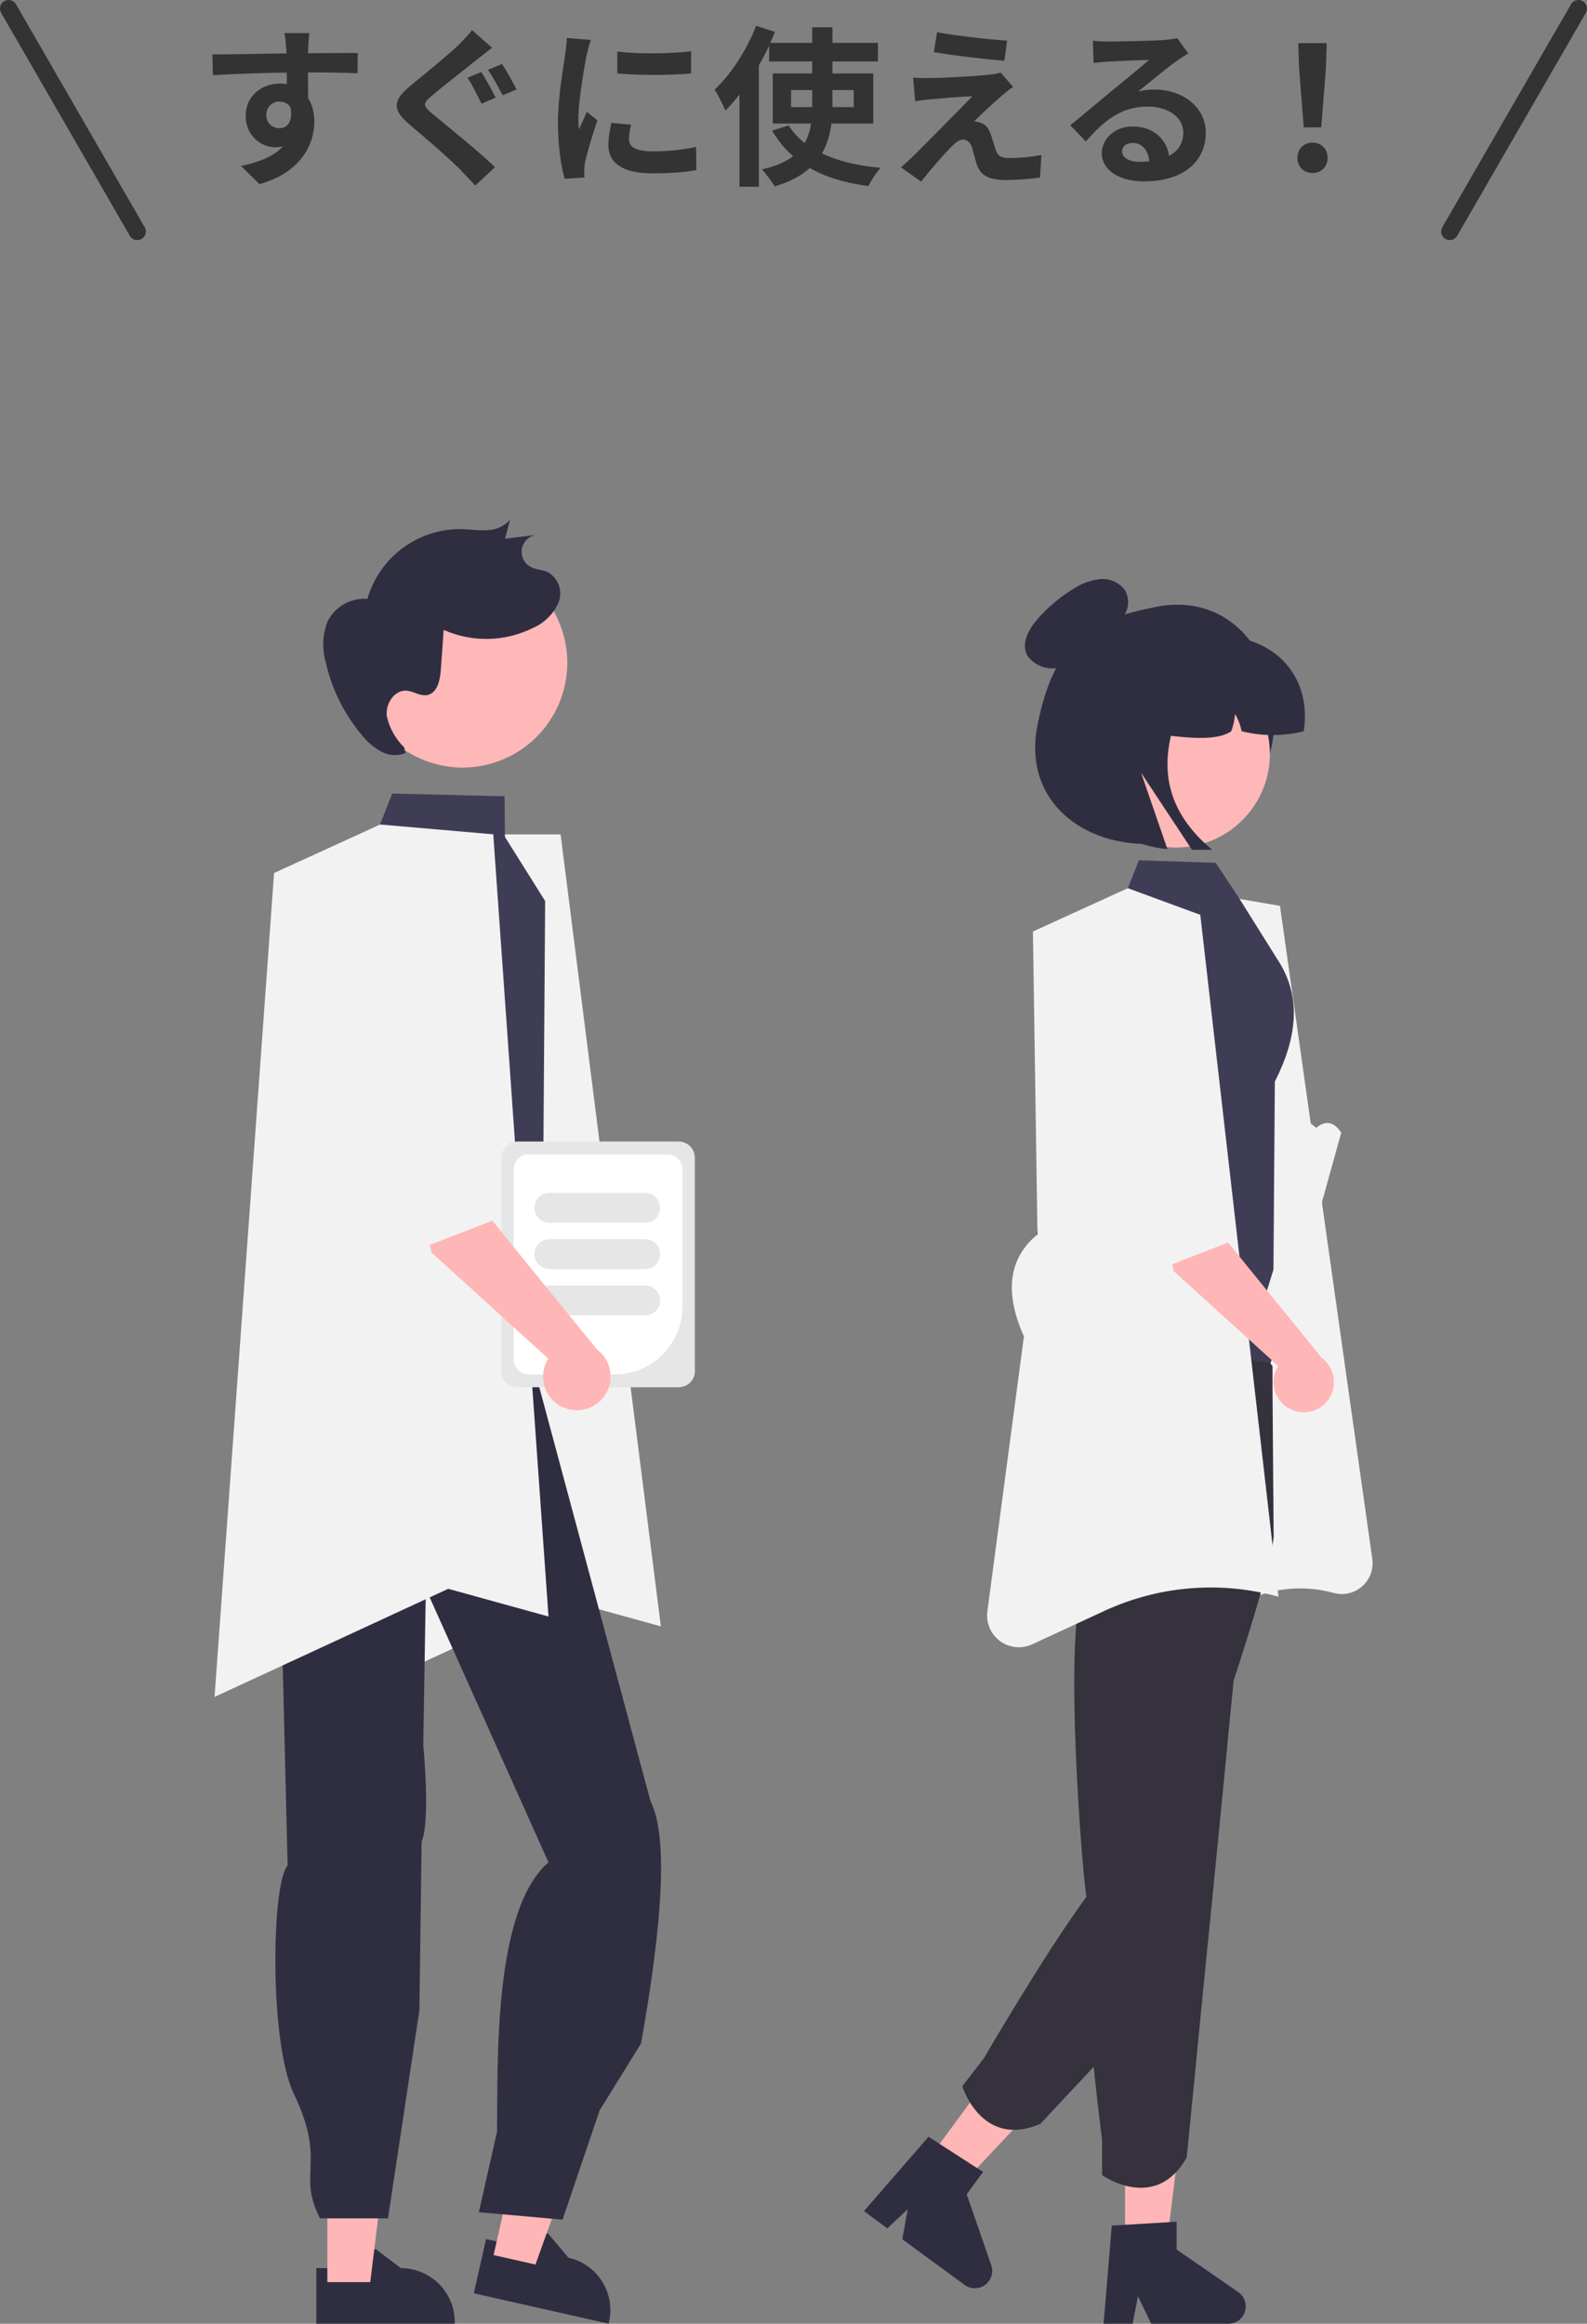 <?xml version="1.0" encoding="UTF-8"?><svg id="_レイヤー_2" xmlns="http://www.w3.org/2000/svg" viewBox="0 0 185 270.81"><rect x="0" y="0" width="185" height="270.81" fill="#808080" stroke="none"/><defs><style>.cls-1{fill:#ffb6b6;}.cls-2{fill:none;stroke:#333;stroke-linecap:round;stroke-miterlimit:4;stroke-width:2px;}.cls-3{fill:#2f2e41;}.cls-4{fill:#fff;}.cls-5{fill:#3f3d56;}.cls-6{fill:#35323e;}.cls-7,.cls-8{isolation:isolate;}.cls-9{fill:#333;}.cls-10{fill:#e6e6e6;}.cls-8{opacity:.2;}.cls-11{fill:#ffb8b8;}.cls-12{fill:#f2f2f2;}</style></defs><g id="_レイヤー_1-2"><g><g id="_グループ_307"><g id="_グループ_28"><path id="_パス_445" class="cls-3" d="m36.88,270.81h16.13v-.2c0-3.47-2.81-6.28-6.28-6.28h0l-2.95-2.23-5.5,2.23h-1.41v6.48Z"/><path id="_パス_447" class="cls-3" d="m55.23,267.26l15.73,3.55.04-.2c.76-3.38-1.36-6.74-4.74-7.5h0l-2.38-2.83-5.85.97-1.37-.31-1.43,6.32Z"/><g id="_グループ_27"><path id="_パス_443" class="cls-12" d="m65.35,97.24h-7.94l-12.36,5.65-6.94,96.02,27.24-12.6,11.69,3.23-11.69-92.3Z"/><path id="_パス_444" class="cls-1" d="m38.16,265.96h5l2.38-19.29h-7.38v19.29Z"/><path id="_パス_446" class="cls-1" d="m57.54,262.81l4.88,1.1,6.57-18.29-7.2-1.63-4.25,18.82Z"/><path id="_パス_448" class="cls-3" d="m31.83,148.03c-2.34,7.07-2.1,14.75.56,22.99l1.14,46.39c-1.88,2.07-2.17,20.58.73,26.62,3.87,8.07.31,9.15,3.04,14.5h7.93l3.66-24.25.26-19.65c1.05-2.49.19-11.27.19-11.27l.3-18.2,14.3,31.88c-6.48,5.55-5.9,23.45-6,31.4l-2.12,9.37,9.76.87,4.31-12.71,4.84-7.83c2.47-13.88,3.2-24.07,1.1-28.23l-14.35-53.4-29.65-8.47Z"/><path id="_パス_449" class="cls-5" d="m30.81,145.67l1.31-2.61c1.6-9.91,3.18-19.16,1.03-27.48-.14-7.26,2.11-14.08,8.34-17.81l2.81-1.68,1.42-3.61,13.1.32.04,4.73,4.69,7.48v.03l-.29,40.73-1.3,4.2,1.96,4.89-1.04,3.12-25.83-4.13-3-.48c-.35-.11-.68-.26-1-.44-1.08-.6-1.92-1.54-2.4-2.68-.03-.07-.05-.13-.07-.19-.2-.53-.32-1.09-.35-1.66-.05-.95.15-1.89.58-2.74h0Z"/><path id="_パス_450" class="cls-8" d="m30.23,148.41c.03.57.14,1.13.35,1.66l2.47,2.87c.32.18.65.33,1,.44l3,.48-4.35-8.17,9.55-20.91-12.02,23.63Z"/><path id="_パス_461" class="cls-12" d="m57.49,97.23l-13.18-1.14-12.36,5.65-6.94,96.02,27.24-12.6,11.69,3.23-6.44-91.16Z"/><path id="_パス_462" class="cls-10" d="m81,159.77v-24.84c0-1.05-.85-1.9-1.9-1.9h-18.75c-1.05,0-1.9.85-1.9,1.9h0v24.84c0,1.05.85,1.9,1.9,1.9h18.76c1.05,0,1.9-.85,1.9-1.9Z"/><path id="_パス_463" class="cls-4" d="m79.56,152.27v-15.97c0-.98-.8-1.77-1.78-1.78h-16.12c-.98,0-1.77.8-1.78,1.78v22.1c0,.98.8,1.77,1.78,1.78h9.99c4.37,0,7.9-3.54,7.91-7.91Z"/><path id="_パス_464" class="cls-10" d="m76.95,140.75c0-.96-.78-1.73-1.73-1.73h-11.18c-.96,0-1.74.78-1.74,1.74s.78,1.74,1.74,1.74h11.18c.96,0,1.73-.78,1.74-1.74Z"/><path id="_パス_465" class="cls-10" d="m76.95,146.15c0-.96-.78-1.73-1.73-1.73h-11.18c-.96,0-1.74.78-1.74,1.74s.78,1.74,1.74,1.74h11.18c.96,0,1.73-.78,1.74-1.74Z"/><path id="_パス_466" class="cls-10" d="m76.95,151.55c0-.96-.78-1.73-1.73-1.73h-11.18c-.96,0-1.74.78-1.74,1.74s.78,1.74,1.74,1.74h11.18c.96,0,1.73-.78,1.74-1.74Z"/><path id="_パス_467" class="cls-1" d="m65.72,164.05c-1.99-.82-2.94-3.11-2.12-5.1.09-.21.19-.42.32-.61l-13.6-12.36-4.77-18.46,8.47-.7,2.59,14.48,12.97,15.96c1.75,1.29,2.12,3.74.84,5.49-1.08,1.46-3.02,2-4.69,1.29h0Z"/><path id="_パス_468" class="cls-12" d="m44.23,110.86s-2.06.03-1.13,4.3c.74,3.42,3.57,22.67,5.82,26.98-1.06.92-1.37,2.43-.74,3.69l9.42-3.65c.82-2.14-.56-2.8-1.43-2.99l.17-6.7-1.35-17.08-9.26-4.59-1.49.05Z"/><path id="_パス_469" class="cls-11" d="m42.59,81.77c2.5,6.26,9.6,9.31,15.86,6.81,6.26-2.5,9.31-9.6,6.81-15.86l-.07-.16c-2.54-6.24-9.66-9.24-15.9-6.7-6.24,2.54-9.24,9.66-6.7,15.9h0Z"/><path id="_パス_470" class="cls-3" d="m47.13,87.12c-1.02-1-1.73-2.27-2.04-3.66-.17-1.41.85-3.04,2.26-2.97.85.05,1.63.68,2.47.51,1.14-.23,1.47-1.68,1.56-2.85l.34-4.74c3.33,1.48,7.15,1.39,10.41-.23,1.3-.57,2.36-1.59,2.95-2.88.57-1.34.05-2.9-1.22-3.63-.63-.28-1.37-.27-1.98-.59-.98-.51-1.36-1.71-.85-2.69.31-.59.89-.99,1.56-1.06l-3.72.45.59-2.21c-.69.77-1.67,1.21-2.7,1.22-1.01.07-2.03-.11-3.05-.13-5.04-.03-9.48,3.29-10.88,8.13-1.97-.15-3.83.93-4.68,2.71-.56,1.52-.62,3.18-.16,4.74.7,3.1,2.13,5.98,4.18,8.41.61.78,1.36,1.43,2.23,1.92.88.49,1.92.56,2.86.2"/></g></g><g id="_グループ_23"><path id="_パス_361" class="cls-3" d="m148.54,84.53c-.29,7.5-6.3,13.51-13.8,13.8-8.23.48-15.56-4.8-13.8-13.8,1.96-10.02,6.32-12.33,13.8-13.8,8.76-1.72,14.18,5.57,13.8,13.8Z"/><path id="_パス_363" class="cls-12" d="m126.75,124.82s-1.08,1.5,2.48,3.12c2.85,1.3,18.16,9.58,22.45,10.27.09,1.25,1.01,2.28,2.25,2.51l2.42-8.71c-1.09-1.73-2.3-1.1-2.91-.58l-4.71-3.71-12.97-8.18-8.24,4.18-.76,1.1Z"/><path id="_パス_364" class="cls-12" d="m149.22,105.57l-6.03-1.03-11.06,5.05-6.21,85.89,19.5-9.02c3.14-1.45,6.7-1.74,10.04-.82h0c1.91.53,3.89-.59,4.42-2.51.13-.48.16-.97.09-1.46l-10.76-76.11Z"/><path id="_パス_365" class="cls-1" d="m131.15,262.61h4.73l2.25-18.25h-6.98v18.25Z"/><path id="_パス_366" class="cls-3" d="m128.65,270.81h3.39l.61-3.2,1.55,3.2h9c1.12,0,2.02-.9,2.02-2.02,0-.67-.33-1.29-.87-1.67l-7.19-4.96v-3.24l-7.56.45-.95,11.44Z"/><path id="_パス_367" class="cls-1" d="m107.56,252.54l3.82,2.8,12.6-13.39-5.63-4.13-10.78,14.72Z"/><path id="_パス_368" class="cls-3" d="m100.7,257.68l2.74,2.01,2.38-2.23-.64,3.5,7.26,5.32c.9.66,2.17.47,2.83-.43.4-.54.5-1.24.28-1.87l-2.86-8.25,1.91-2.61-6.36-4.1-7.53,8.67Z"/><path id="_パス_369" class="cls-6" d="m148.49,178.94c-.26,3.64-4.68,16.9-4.68,16.9l-.79,8.02-2.25,22.86-2.43,24.7c-3.64,6.5-9.87,2.07-9.87,2.07v-4.14s-.49-3.74-.98-8.47c-.72-6.96-1.46-16.1-.69-18.72-.08-.36-.13-.71-.17-1.08-.79-6.15-2.73-33.74.03-36.69-4.16-4.15-6.7-9.66-7.13-15.52-.06-.85-.11-1.74-.14-2.67-.21-5.86,3.79-12.73,5.36-15.18.23-.49.29-1.04.17-1.57l22.93,9.1.49.67v2.85l.13,16.88Z"/><path id="_パス_370" class="cls-6" d="m143.02,203.86l-2.25,22.86-13.28,14.16-6.22,6.64c-6.84,2.93-9.09-4.38-9.09-4.38l2.52-3.28s7.08-12.19,11.93-18.78c.94-1.4,2.06-2.68,3.32-3.8,1.81-1.32,7.3-8.48,12.44-15.47l.63,2.05Z"/><path id="_パス_371" class="cls-5" d="m118.89,150.31c.02.51.13,1.01.31,1.48.02.06.04.11.07.17.43,1.02,1.18,1.86,2.15,2.4.28.16.58.29.89.39l2.69.43,23.11,3.69.93-2.79-1.75-4.37,1.16-3.76.16-21.9c2.66-5.23,3.19-10.14.1-14.54v-.03l-4.2-6.7-2.79-4.23-8.96-.29-1.27,3.23-2.52,1.5c-5.57,3.33-7.58,9.43-7.46,15.93,1.92,7.44.51,15.71-.92,24.58l-1.17,2.34c-.38.76-.56,1.6-.51,2.45h0Z"/><path id="_パス_372" class="cls-8" d="m118.89,150.31c.02.51.13,1.01.31,1.48l2.21,2.57c.28.16.58.29.89.39l2.69.43-3.89-7.31,8.54-18.71-10.76,21.14Z"/><path id="_パス_373" class="cls-12" d="m139.91,106.61l-8.44-3.1-11.06,5.05.53,35.3c-3.28,2.71-3.94,6.61-1.58,11.89l-4.26,32.03c-.27,2.03,1.15,3.89,3.18,4.16.7.09,1.4-.01,2.04-.31l8.41-3.89c6.36-2.94,13.55-3.53,20.3-1.66h0l-9.11-79.47Z"/><path id="_パス_374" class="cls-11" d="m126.3,89.33c.81,5.97,6.31,10.16,12.29,9.34,5.97-.81,10.16-6.31,9.34-12.29l-.02-.15c-.81-5.97-6.3-10.16-12.28-9.36s-10.16,6.3-9.36,12.28c0,.06.02.12.03.18h0Z"/><path id="_パス_375" class="cls-3" d="m151.98,85.22c-2.38.59-4.86.59-7.24,0-.14-.71-.4-1.39-.77-2.01-.05.69-.2,1.37-.44,2.01-1.99,1.38-6.51.63-10.87,0v-11.04h8.28c7.01-.63,12.09,4.22,11.04,11.04Z"/><path id="_パス_376" class="cls-3" d="m131.07,68.67c-.73-.87-1.86-1.31-2.99-1.16-1.09.15-2.13.55-3.04,1.17-1.56.96-2.96,2.15-4.15,3.53-1.03,1.2-1.91,2.85-1.1,4.24.85,1.15,2.31,1.68,3.7,1.35,1.33-.33,2.55-.98,3.58-1.88,1.02-.9,2.18-1.62,3.43-2.13l-1.06-.08c.72-.65,1.32-1.42,1.77-2.28.44-.88.39-1.92-.14-2.75Z"/><path id="_パス_377" class="cls-3" d="m141.29,75.91h-8.88c-5,0-9.05,4.05-9.05,9.06h0c0,7.25,5.51,13.31,12.73,13.99l-3.07-8.9,5.93,8.97h2.35c-8.02-6.7-5.77-14.68,0-23.12Z"/><path id="_パス_387" class="cls-1" d="m150.62,164.31c-1.79-.74-2.63-2.79-1.89-4.57.08-.19.17-.37.28-.54l-12.17-11.05-4.27-16.51,7.58-.63,2.32,12.95,11.6,14.28c1.56,1.15,1.9,3.35.75,4.91-.96,1.31-2.7,1.79-4.2,1.16h0Z"/><path id="_パス_388" class="cls-12" d="m131.41,116.72s-1.85.03-1.02,3.85c.67,3.06,3.19,20.28,5.21,24.13-.95.82-1.22,2.18-.67,3.3l8.43-3.27c.73-1.91-.5-2.51-1.28-2.68l.15-6-1.21-15.28-8.28-4.1-1.33.04Z"/></g></g><g id="_グループ_306"><g id="_すぐに使える_" class="cls-7"><g class="cls-7"><path class="cls-9" d="m35.92,5.58c0,.16,0,.38-.02.62,2.02,0,4.76-.04,5.8-.02l-.02,2.36c-1.2-.06-3.06-.1-5.78-.1,0,1.02.02,2.12.02,3,.48.76.72,1.7.72,2.74,0,2.6-1.52,5.92-6.4,7.28l-2.14-2.12c2.02-.42,3.78-1.08,4.88-2.28-.28.06-.58.1-.9.1-1.54,0-3.44-1.24-3.44-3.68,0-2.26,1.82-3.74,4-3.74.28,0,.54.02.8.06,0-.44,0-.9-.02-1.34-3.02.04-6.14.16-8.6.3l-.06-2.42c2.28,0,5.92-.08,8.64-.12-.02-.26-.02-.46-.04-.62-.06-.82-.14-1.5-.2-1.74h2.9c-.04.32-.12,1.4-.14,1.72Zm-3.34,9.36c.84,0,1.58-.64,1.3-2.4-.28-.46-.76-.7-1.3-.7-.78,0-1.54.54-1.54,1.6,0,.92.74,1.5,1.54,1.5Z"/><path class="cls-9" d="m55.6,6.94c-1.28,1.04-3.94,3.08-5.26,4.22-1.08.92-1.06,1.14.04,2.08,1.5,1.26,5.28,4.26,7.32,6.24l-2.3,2.14c-.56-.62-1.18-1.26-1.76-1.86-1.22-1.26-4.14-3.76-5.98-5.32-1.98-1.7-1.84-2.76.18-4.44,1.56-1.28,4.3-3.5,5.66-4.8.56-.58,1.22-1.22,1.52-1.7l2.34,2.06c-.62.48-1.28,1-1.76,1.38Zm2.18,4.44l-1.64.7c-.42-.82-1.1-2.22-1.64-3.02l1.6-.66c.52.76,1.3,2.26,1.68,2.98Zm2.44-.96l-1.62.68c-.46-.84-1.16-2.18-1.72-2.96l1.64-.68c.52.74,1.3,2.22,1.7,2.96Z"/><path class="cls-9" d="m68.38,6.44c-.26,1.34-.96,5.34-.96,7.34,0,.38.02.9.08,1.3.3-.68.62-1.38.9-2.04l1.24.98c-.56,1.66-1.22,3.84-1.44,4.9-.06.3-.1.74-.1.94,0,.22.02.54.04.82l-2.32.16c-.4-1.38-.78-3.82-.78-6.54,0-3,.62-6.38.84-7.92.06-.56.18-1.32.2-1.96l2.8.24c-.16.42-.42,1.42-.5,1.78Zm4.94,9.78c0,.88.76,1.42,2.8,1.42,1.78,0,3.26-.16,5.02-.52l.04,2.7c-1.3.24-2.9.38-5.16.38-3.44,0-5.1-1.22-5.1-3.28,0-.78.12-1.58.34-2.6l2.3.22c-.16.66-.24,1.14-.24,1.68Zm7.24-10.24v2.58c-2.46.22-6.08.24-8.6,0v-2.56c2.46.34,6.44.24,8.6-.02Z"/><path class="cls-9" d="m96.92,14.4c-.16,1.24-.5,2.42-1.1,3.48,1.84.88,4.14,1.44,6.84,1.68-.5.52-1.12,1.5-1.42,2.12-2.7-.34-4.98-1.04-6.84-2.1-.96.88-2.32,1.62-4.1,2.14-.3-.52-1-1.48-1.48-1.98,1.6-.36,2.78-.88,3.64-1.54-.98-.82-1.78-1.84-2.46-2.98l1.94-.6c.48.78,1.12,1.46,1.86,2.06.4-.72.62-1.46.74-2.28h-4.46v-5.84h4.6v-1.4h-5.02v-1.84c-.36.78-.76,1.54-1.2,2.3v14.14h-2.26v-10.74c-.54.68-1.08,1.32-1.64,1.88-.22-.58-.86-1.86-1.26-2.44,1.9-1.8,3.76-4.62,4.84-7.46l2.2.72c-.18.42-.36.84-.54,1.28h4.88v-1.82h2.36v1.82h5.3v2.16h-5.3v1.4h4.76v5.84h-4.88Zm-2.24-1.92v-1.98h-2.46v1.98h2.46Zm2.36-1.98v1.98h2.48v-1.98h-2.48Z"/><path class="cls-9" d="m116.8,11.14c-.92.78-2.78,2.5-3.26,3.02.18-.02.54.06.76.14.58.18.94.62,1.2,1.36.18.54.4,1.3.58,1.82.18.62.62.94,1.4.94,1.54,0,2.92-.16,3.92-.36l-.16,2.62c-.82.16-2.88.3-3.92.3-1.9,0-2.92-.42-3.42-1.72-.2-.6-.44-1.54-.58-2.04-.22-.7-.66-.96-1.06-.96-.42,0-.84.32-1.32.8-.68.7-2.18,2.34-3.56,4.1l-2.36-1.66c.36-.3.84-.72,1.38-1.24,1.02-1.04,5.12-5.12,6.94-7.04-1.4.04-3.8.26-4.94.36-.7.06-1.3.16-1.72.22l-.24-2.76c.46.04,1.18.08,1.92.06.94,0,5.48-.2,7.14-.42.38-.04.92-.14,1.14-.22l1.46,1.66c-.52.36-.94.72-1.3,1.02Zm.6-6.4l-.32,2.34c-2.1-.16-5.84-.6-8.22-1l.38-2.32c2.24.42,6.08.84,8.16.98Z"/><path class="cls-9" d="m129.22,4.84c1.06,0,5.34-.08,6.48-.18.82-.08,1.28-.14,1.52-.22l1.3,1.78c-.46.3-.94.58-1.4.92-1.08.76-3.18,2.52-4.44,3.52.66-.16,1.26-.22,1.9-.22,3.4,0,5.98,2.12,5.98,5.04,0,3.16-2.4,5.66-7.24,5.66-2.78,0-4.88-1.28-4.88-3.28,0-1.62,1.46-3.12,3.58-3.12,2.48,0,3.98,1.52,4.26,3.42,1.1-.58,1.66-1.5,1.66-2.72,0-1.8-1.8-3.02-4.16-3.02-3.06,0-5.06,1.62-7.2,4.06l-1.82-1.88c1.42-1.14,3.84-3.18,5.02-4.16,1.12-.92,3.2-2.6,4.18-3.46-1.02.02-3.78.14-4.84.2-.54.04-1.18.1-1.64.16l-.08-2.6c.56.08,1.26.1,1.82.1Zm3.6,14.02c.42,0,.8-.02,1.16-.06-.12-1.3-.86-2.14-1.94-2.14-.76,0-1.24.46-1.24.96,0,.74.82,1.24,2.02,1.24Z"/><path class="cls-9" d="m151.24,18.4c0-1.06.76-1.78,1.76-1.78s1.76.72,1.76,1.78-.76,1.76-1.76,1.76-1.76-.72-1.76-1.76Zm.2-10.4l-.1-2.98h3.32l-.1,2.98-.54,6.84h-2.04l-.54-6.84Z"/></g></g><line id="_線_27" class="cls-2" x1="1" y1="1" x2="16" y2="26.98"/><line id="_線_28" class="cls-2" x1="184" y1="1" x2="169" y2="26.98"/></g></g></g></svg>